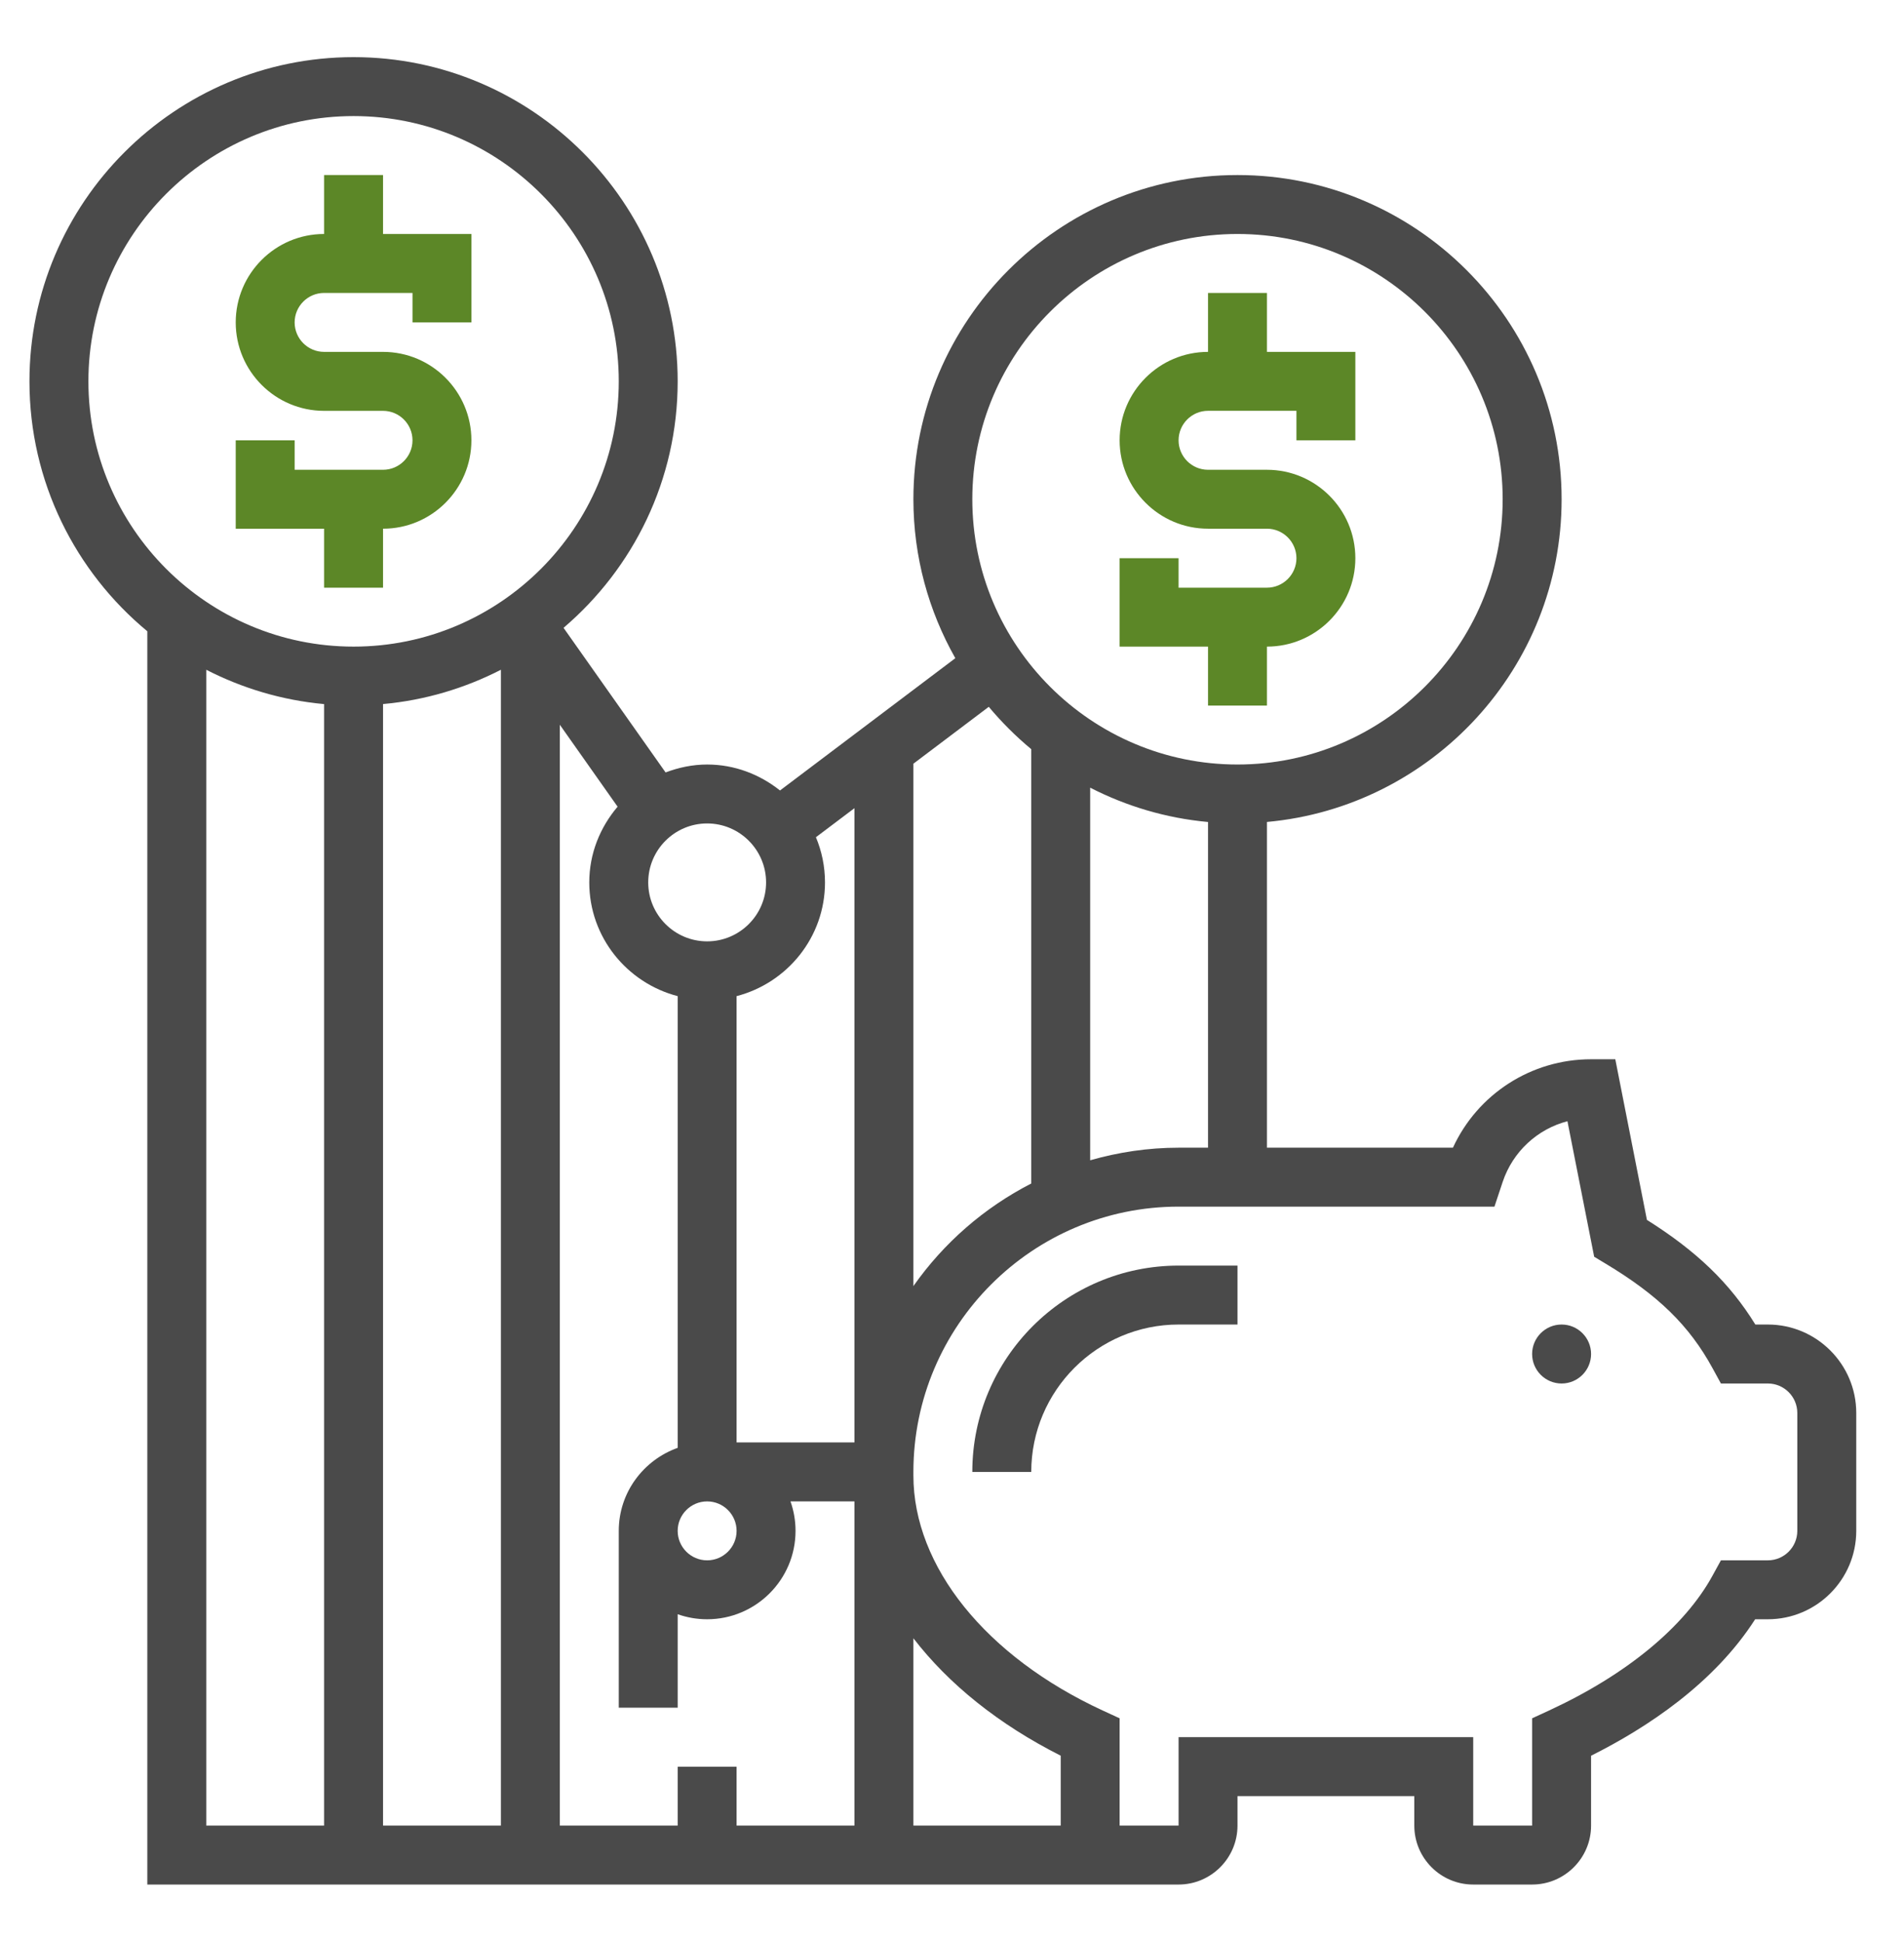 <svg width="51" height="52" viewBox="0 0 51 52" fill="none" xmlns="http://www.w3.org/2000/svg">
<path d="M47.353 35.466H47.018C46.33 34.352 45.45 33.506 44.114 32.664L43.267 28.363H42.618C41.013 28.363 39.577 29.298 38.918 30.731H33.936V22.009C38.354 21.609 41.829 17.889 41.829 13.368C41.829 8.581 37.934 4.687 33.147 4.687C28.361 4.687 24.466 8.581 24.466 13.368C24.466 14.915 24.877 16.366 25.589 17.624L20.893 21.166C20.355 20.738 19.681 20.471 18.941 20.471C18.548 20.471 18.176 20.552 17.828 20.683L15.095 16.811C16.963 15.218 18.152 12.853 18.152 10.211C18.152 5.425 14.257 1.53 9.471 1.53C4.684 1.53 0.789 5.425 0.789 10.211C0.789 12.901 2.02 15.309 3.946 16.903V50.461H29.99H30.779H31.569C32.439 50.461 33.147 49.753 33.147 48.883V48.094H37.883V48.883C37.883 49.753 38.59 50.461 39.461 50.461H41.039C41.91 50.461 42.618 49.753 42.618 48.883V47.012C44.113 46.264 45.911 45.079 47.013 43.358H47.353C48.658 43.358 49.721 42.296 49.721 40.991V37.834C49.721 36.529 48.658 35.466 47.353 35.466ZM31.57 30.731C30.748 30.731 29.955 30.853 29.201 31.068V21.091C30.165 21.585 31.229 21.907 32.358 22.01V30.731H31.57ZM33.147 6.265C37.063 6.265 40.25 9.452 40.25 13.368C40.25 17.284 37.063 20.471 33.147 20.471C29.231 20.471 26.044 17.284 26.044 13.368C26.044 9.452 29.231 6.265 33.147 6.265ZM27.623 20.06V31.69C26.36 32.338 25.276 33.283 24.466 34.437V20.449L26.485 18.926C26.829 19.337 27.209 19.717 27.623 20.06ZM18.152 47.306V48.883H14.995V19.406L16.543 21.6C16.076 22.15 15.784 22.852 15.784 23.628C15.784 25.094 16.795 26.32 18.152 26.673V38.768C17.236 39.095 16.574 39.963 16.574 40.991V45.726H18.152V43.223C18.399 43.31 18.664 43.358 18.941 43.358C20.247 43.358 21.309 42.296 21.309 40.991C21.309 40.714 21.261 40.449 21.174 40.202H22.887V48.883H19.73V47.306H18.152ZM10.26 18.852C11.388 18.75 12.453 18.428 13.417 17.934V48.883H10.26V18.852ZM22.098 23.628C22.098 23.199 22.011 22.791 21.855 22.418L22.887 21.64V38.623H19.73V26.673C21.088 26.32 22.098 25.094 22.098 23.628ZM19.73 40.991C19.73 41.426 19.376 41.78 18.941 41.78C18.506 41.78 18.152 41.426 18.152 40.991C18.152 40.556 18.506 40.202 18.941 40.202C19.376 40.202 19.73 40.556 19.73 40.991ZM20.52 23.628C20.52 24.498 19.812 25.206 18.941 25.206C18.071 25.206 17.363 24.498 17.363 23.628C17.363 22.757 18.071 22.049 18.941 22.049C19.812 22.049 20.52 22.757 20.52 23.628ZM2.368 10.211C2.368 6.295 5.555 3.108 9.471 3.108C13.387 3.108 16.574 6.295 16.574 10.211C16.574 14.127 13.387 17.314 9.471 17.314C5.555 17.314 2.368 14.127 2.368 10.211ZM5.525 17.934C6.488 18.428 7.553 18.75 8.681 18.853V48.883H5.525V17.934ZM24.466 48.883V43.867C25.409 45.091 26.745 46.17 28.412 47.011V48.883H24.466ZM48.142 40.991C48.142 41.426 47.788 41.78 47.353 41.78H46.096L45.871 42.19C45.121 43.56 43.568 44.841 41.497 45.799L41.039 46.01V48.883H39.461V46.515H31.569V48.883H30.779H29.99V46.01L29.532 45.799C26.407 44.354 24.466 41.944 24.466 39.508V39.413C24.466 35.496 27.653 32.309 31.57 32.309H40.03L40.25 31.648C40.522 30.834 41.182 30.232 41.985 30.022L42.701 33.651L43.001 33.832C44.415 34.68 45.247 35.492 45.871 36.634L46.096 37.045H47.353C47.788 37.045 48.142 37.399 48.142 37.834V40.991Z" fill="#4A4A4A"/>
<path d="M26.044 39.413H27.623C27.623 37.237 29.394 35.466 31.57 35.466H33.147V33.888H31.57C28.523 33.888 26.044 36.367 26.044 39.413Z" fill="#4A4A4A"/>
<path d="M8.681 15.736H10.26V14.157C11.565 14.157 12.627 13.095 12.627 11.79C12.627 10.484 11.565 9.422 10.26 9.422H8.681C8.247 9.422 7.892 9.068 7.892 8.633C7.892 8.198 8.247 7.844 8.681 7.844H11.049V8.633H12.627V6.265H10.26V4.687H8.681V6.265C7.376 6.265 6.314 7.327 6.314 8.633C6.314 9.938 7.376 11.001 8.681 11.001H10.26C10.695 11.001 11.049 11.355 11.049 11.79C11.049 12.225 10.695 12.579 10.26 12.579H7.892V11.79H6.314V14.157H8.681V15.736Z" fill="#5C8727"/>
<path d="M32.358 18.893H33.936V17.314C35.242 17.314 36.304 16.252 36.304 14.947C36.304 13.641 35.242 12.579 33.936 12.579H32.358C31.923 12.579 31.569 12.225 31.569 11.79C31.569 11.355 31.923 11 32.358 11H34.726V11.79H36.304V9.422H33.936V7.844H32.358V9.422C31.053 9.422 29.99 10.484 29.99 11.79C29.99 13.095 31.053 14.157 32.358 14.157H33.936C34.371 14.157 34.726 14.512 34.726 14.947C34.726 15.381 34.371 15.736 33.936 15.736H31.569V14.947H29.99V17.314H32.358V18.893Z" fill="#5C8727"/>
<path d="M41.829 37.045C42.264 37.045 42.618 36.691 42.618 36.255C42.618 35.82 42.264 35.466 41.829 35.466C41.393 35.466 41.039 35.82 41.039 36.255C41.039 36.691 41.393 37.045 41.829 37.045Z" fill="#4A4A4A"/>
</svg>
